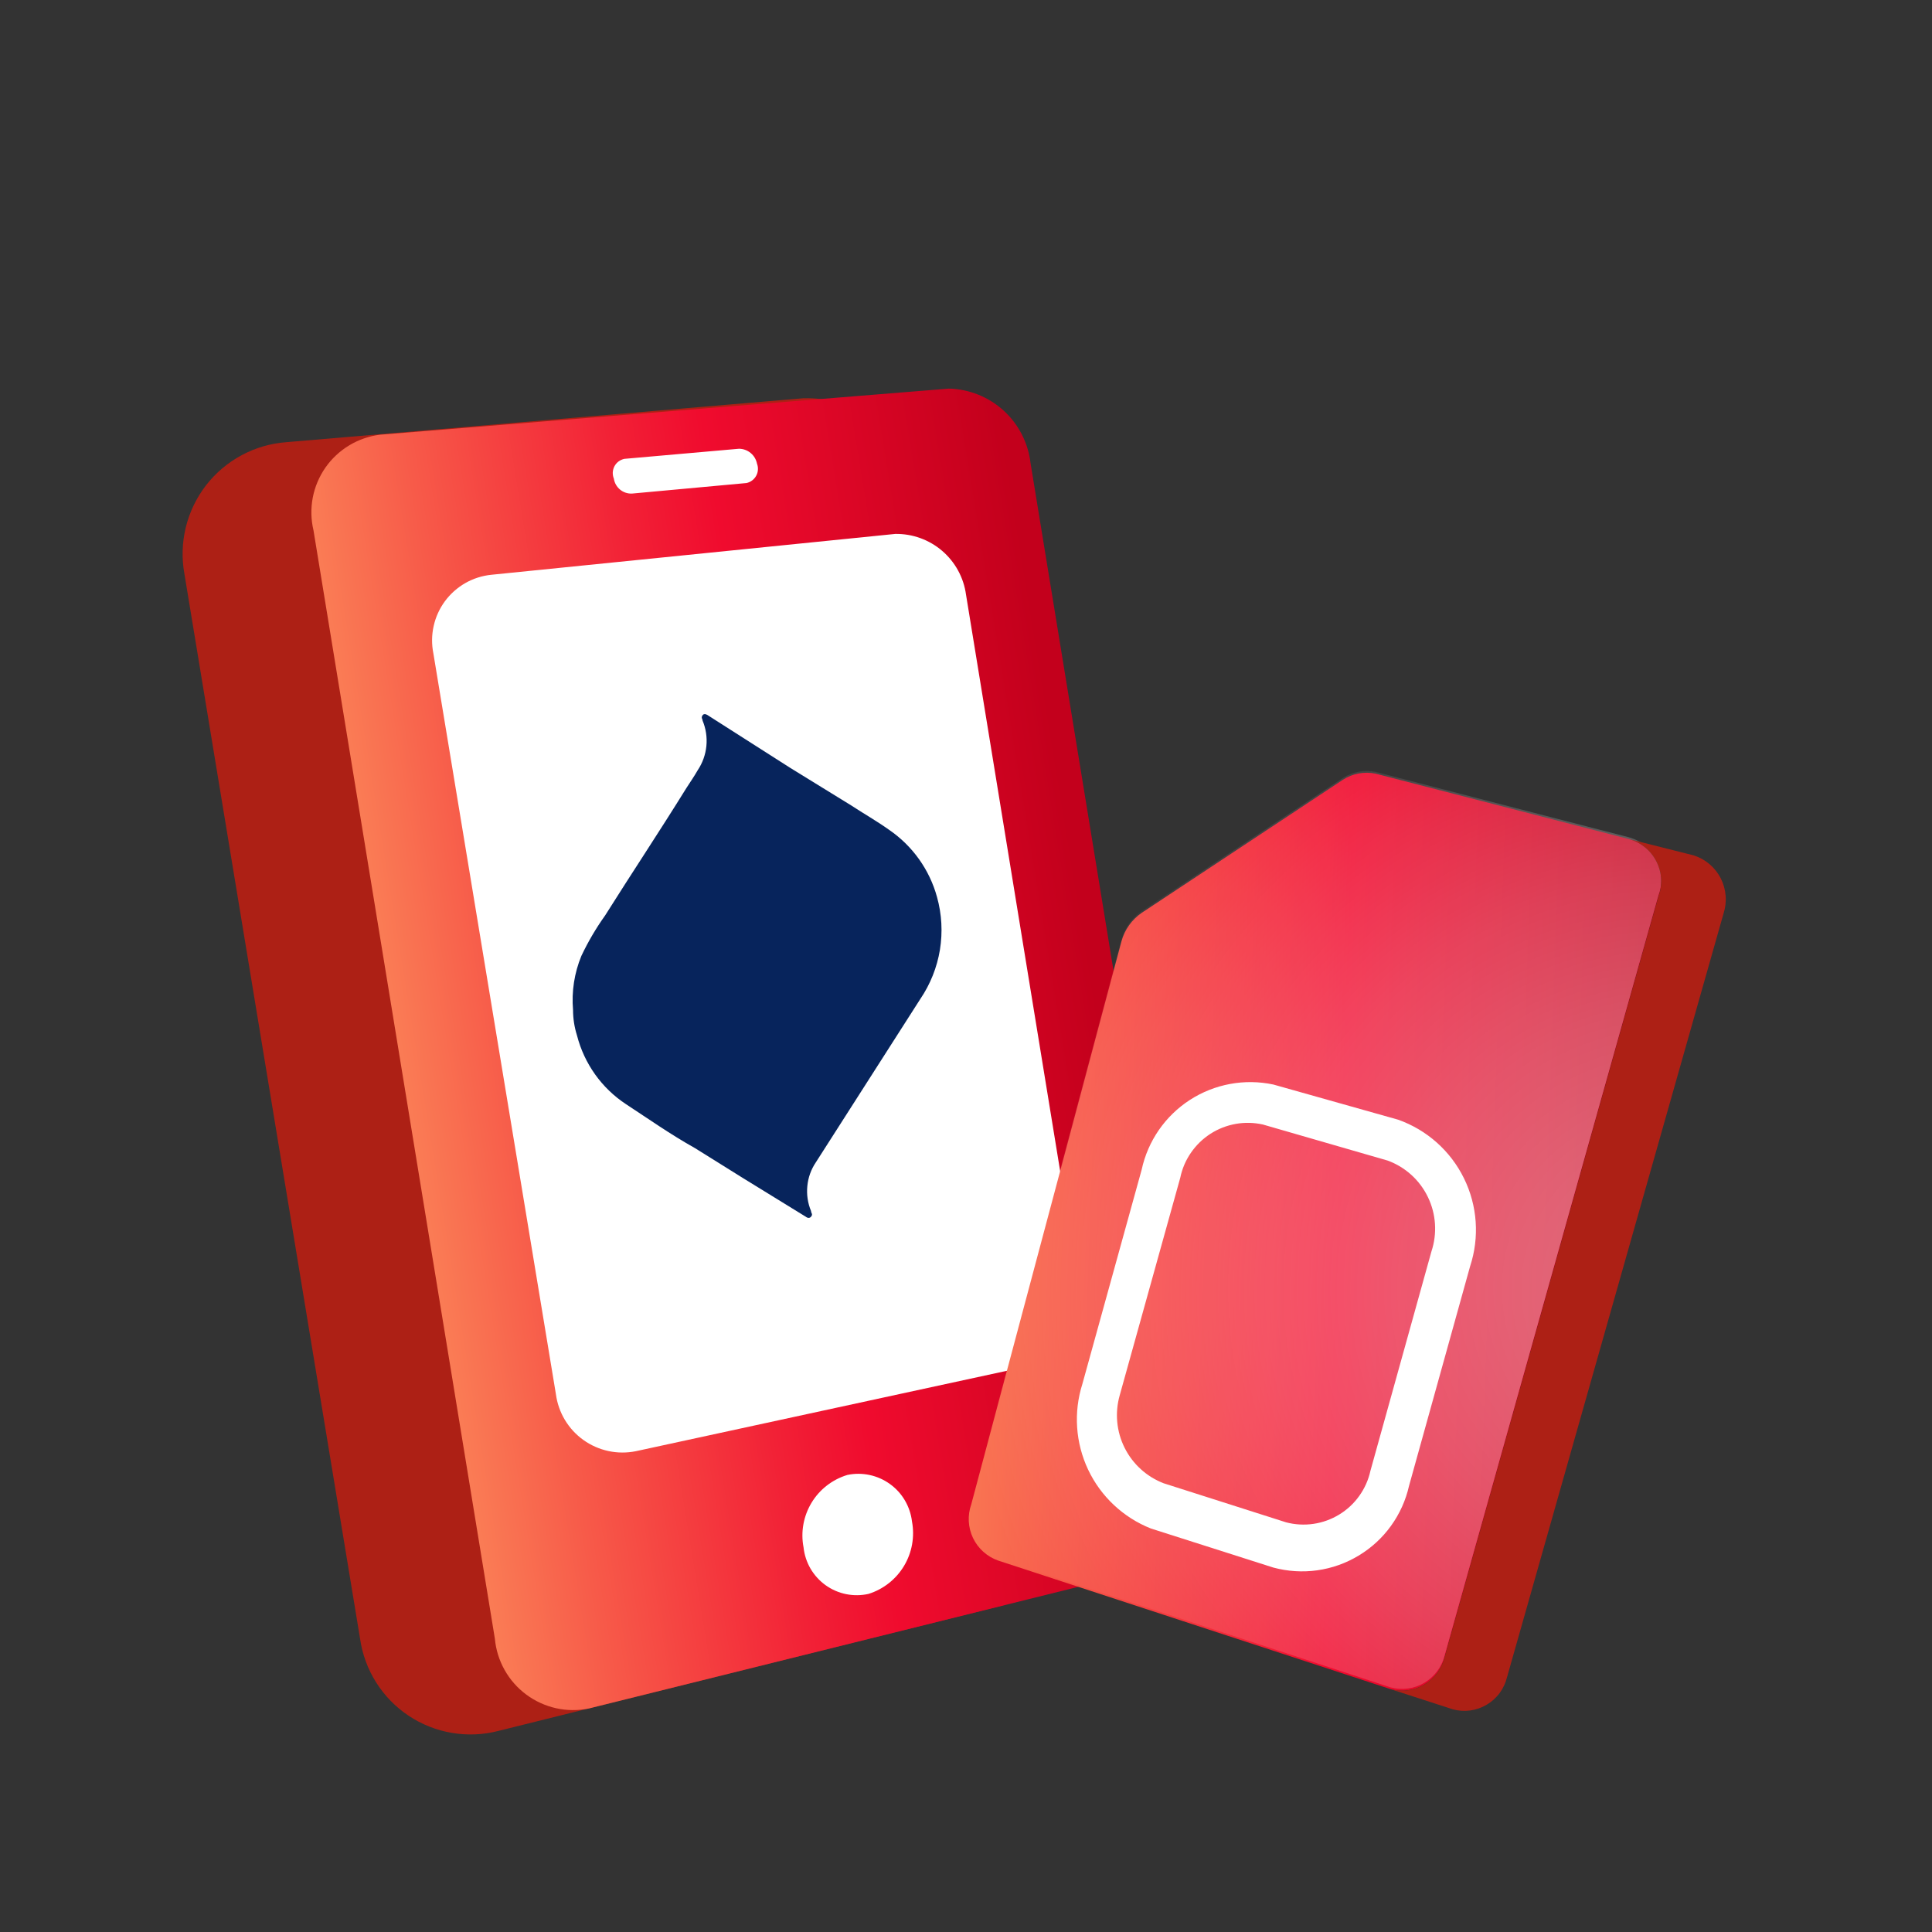<svg width="48" height="48" viewBox="0 0 48 48" fill="none" xmlns="http://www.w3.org/2000/svg">
<rect x="0" y="0" width="48" height="48" fill="#333333" stroke="none"/>
<path d="M24.884 39.895L12.382 43.004C12.005 43.102 11.611 43.118 11.227 43.053C10.842 42.988 10.476 42.843 10.152 42.627C9.828 42.411 9.552 42.128 9.345 41.799C9.137 41.469 9.001 41.099 8.946 40.713L4.582 14.259C4.512 13.875 4.524 13.48 4.616 13.101C4.709 12.722 4.88 12.367 5.118 12.058C5.357 11.75 5.658 11.495 6.002 11.31C6.345 11.125 6.724 11.015 7.113 10.986L19.953 9.895C20.679 9.872 21.387 10.117 21.943 10.584C22.499 11.051 22.862 11.707 22.964 12.426L26.902 36.48C27.049 37.199 26.924 37.945 26.551 38.576C26.178 39.207 25.584 39.677 24.884 39.895Z" fill="#AD2015"/>
<path d="M23.575 9.655L9.447 10.8C9.176 10.832 8.914 10.922 8.679 11.063C8.444 11.204 8.242 11.393 8.085 11.617C7.929 11.842 7.821 12.097 7.77 12.366C7.719 12.635 7.726 12.912 7.789 13.178L12.295 40.713C12.32 40.986 12.402 41.251 12.537 41.49C12.671 41.729 12.854 41.938 13.075 42.101C13.295 42.265 13.547 42.38 13.815 42.44C14.083 42.5 14.36 42.502 14.629 42.447L28.364 39.033C28.845 38.859 29.246 38.517 29.493 38.069C29.74 37.621 29.815 37.099 29.706 36.6L25.604 11.509C25.546 11.007 25.309 10.543 24.936 10.202C24.563 9.862 24.08 9.667 23.575 9.655Z" fill="url(#paint0_linear_1762_41256)"/>
<path d="M15.513 11.4L18.36 11.149C18.466 11.15 18.569 11.187 18.65 11.255C18.732 11.322 18.787 11.416 18.808 11.521C18.826 11.569 18.834 11.621 18.83 11.673C18.827 11.725 18.812 11.775 18.787 11.821C18.762 11.867 18.728 11.906 18.686 11.937C18.644 11.969 18.596 11.99 18.546 12.001L15.698 12.263C15.591 12.267 15.486 12.231 15.404 12.163C15.322 12.094 15.267 11.998 15.251 11.892C15.231 11.842 15.222 11.789 15.224 11.736C15.227 11.683 15.241 11.631 15.266 11.584C15.291 11.537 15.326 11.496 15.369 11.464C15.412 11.433 15.461 11.411 15.513 11.4Z" fill="white"/>
<path d="M21.578 39.6C21.395 39.641 21.206 39.643 21.022 39.606C20.838 39.569 20.664 39.493 20.512 39.384C20.36 39.275 20.232 39.134 20.137 38.972C20.043 38.81 19.984 38.63 19.964 38.444C19.89 38.062 19.962 37.667 20.163 37.334C20.364 37.002 20.682 36.756 21.055 36.644C21.237 36.606 21.424 36.607 21.606 36.646C21.788 36.685 21.96 36.761 22.11 36.87C22.261 36.978 22.388 37.117 22.482 37.278C22.576 37.438 22.636 37.616 22.658 37.8C22.729 38.181 22.659 38.574 22.46 38.905C22.261 39.237 21.947 39.484 21.578 39.6Z" fill="white"/>
<path d="M25.615 33.927L15.796 36.055C15.572 36.1 15.341 36.099 15.117 36.051C14.893 36.003 14.682 35.91 14.496 35.777C14.309 35.644 14.153 35.474 14.035 35.278C13.917 35.081 13.841 34.863 13.811 34.636L10.767 16.233C10.722 16.009 10.724 15.778 10.774 15.555C10.823 15.331 10.919 15.121 11.054 14.937C11.19 14.753 11.363 14.6 11.561 14.486C11.76 14.373 11.98 14.303 12.207 14.28L22.244 13.265C22.67 13.259 23.084 13.408 23.407 13.685C23.731 13.963 23.942 14.349 24 14.771L26.804 31.942C26.89 32.361 26.815 32.798 26.595 33.166C26.375 33.533 26.025 33.805 25.615 33.927Z" fill="white"/>
<path d="M20.019 30.229C20.019 30.229 20.095 30.295 20.15 30.229C20.204 30.164 20.15 30.142 20.15 30.087C20.068 29.891 20.037 29.678 20.058 29.467C20.078 29.256 20.151 29.053 20.27 28.877C21.135 27.524 22 26.171 22.866 24.818C23.114 24.452 23.28 24.035 23.352 23.599C23.423 23.161 23.399 22.714 23.28 22.287C23.094 21.608 22.673 21.017 22.091 20.618C21.786 20.4 21.459 20.215 21.142 20.007L19.637 19.08L17.586 17.771C17.586 17.771 17.499 17.706 17.455 17.771C17.411 17.837 17.455 17.858 17.455 17.902C17.538 18.101 17.571 18.318 17.55 18.533C17.529 18.748 17.455 18.955 17.335 19.135C17.248 19.287 17.15 19.429 17.051 19.582C16.375 20.673 15.699 21.687 15.033 22.746C14.807 23.062 14.61 23.398 14.444 23.749C14.269 24.174 14.198 24.634 14.237 25.091C14.237 25.306 14.27 25.519 14.335 25.724C14.515 26.427 14.95 27.038 15.557 27.436C16.124 27.807 16.648 28.178 17.27 28.527L18.459 29.269L20.019 30.229Z" fill="#07245C"/>
<path d="M26.901 34.386L28.363 34.833L29.825 29.498L28.341 29.062L26.901 34.386Z" fill="#07245C"/>
<path d="M28.604 37.975L30.087 38.444C29.396 38.172 28.834 37.648 28.515 36.977C28.195 36.307 28.141 35.541 28.364 34.833L26.902 34.386C26.679 35.088 26.73 35.849 27.046 36.515C27.362 37.181 27.918 37.703 28.604 37.975Z" fill="#07245C"/>
<path d="M28.363 29.062L29.847 29.498C30.004 28.785 30.435 28.162 31.048 27.764C31.66 27.366 32.404 27.225 33.12 27.371L31.636 26.945C30.922 26.793 30.176 26.931 29.562 27.327C28.949 27.724 28.518 28.348 28.363 29.062Z" fill="#07245C"/>
<path d="M31.942 37.877L33.458 38.356C33.68 38.415 33.912 38.429 34.139 38.397C34.367 38.365 34.586 38.287 34.783 38.169C34.98 38.051 35.152 37.895 35.288 37.71C35.424 37.525 35.521 37.315 35.575 37.091L34.036 36.611C33.986 36.834 33.89 37.044 33.757 37.229C33.623 37.414 33.453 37.57 33.258 37.688C33.062 37.806 32.845 37.884 32.619 37.916C32.393 37.948 32.163 37.935 31.942 37.877Z" fill="#07245C"/>
<path d="M34.037 36.6L35.575 37.08L37.102 31.626L35.553 31.168L34.037 36.6Z" fill="#07245C"/>
<path d="M35.553 31.167L37.091 31.637C37.239 31.189 37.208 30.702 37.005 30.277C36.801 29.851 36.441 29.522 36 29.357L34.451 28.92C34.89 29.079 35.251 29.402 35.456 29.821C35.662 30.24 35.696 30.723 35.553 31.167Z" fill="#07245C"/>
<path d="M28.364 22.68C28.118 22.849 27.94 23.1 27.862 23.389L24.131 37.374C24.083 37.51 24.062 37.653 24.069 37.797C24.077 37.941 24.112 38.081 24.174 38.211C24.236 38.341 24.323 38.457 24.43 38.553C24.537 38.649 24.661 38.723 24.797 38.771L34.55 41.967C34.69 42.005 34.837 42.014 34.981 41.994C35.125 41.974 35.263 41.926 35.388 41.851C35.513 41.777 35.622 41.679 35.709 41.562C35.795 41.445 35.857 41.312 35.892 41.171L41.204 22.276C41.257 22.135 41.279 21.984 41.27 21.833C41.261 21.683 41.221 21.536 41.152 21.401C41.084 21.267 40.988 21.149 40.871 21.053C40.754 20.958 40.619 20.888 40.473 20.847L34.179 19.222C33.897 19.163 33.602 19.217 33.361 19.375L28.364 22.68Z" fill="url(#paint1_linear_1762_41256)"/>
<path d="M34.735 27.818C35.45 28.071 36.038 28.594 36.372 29.275C36.707 29.956 36.761 30.741 36.524 31.462L35.007 36.916C34.926 37.275 34.773 37.613 34.558 37.911C34.343 38.209 34.069 38.46 33.754 38.649C33.44 38.839 33.09 38.963 32.726 39.014C32.362 39.065 31.991 39.041 31.637 38.946L28.593 37.975C27.908 37.703 27.351 37.181 27.035 36.515C26.72 35.849 26.668 35.088 26.891 34.386L28.364 29.062C28.518 28.348 28.949 27.724 29.563 27.327C30.176 26.931 30.922 26.793 31.637 26.945L34.735 27.818ZM27.818 34.669C27.696 35.103 27.739 35.568 27.941 35.971C28.143 36.375 28.488 36.688 28.909 36.851L31.953 37.822C32.174 37.88 32.405 37.893 32.632 37.86C32.859 37.827 33.076 37.748 33.272 37.629C33.467 37.51 33.637 37.353 33.77 37.166C33.903 36.98 33.998 36.769 34.047 36.545L35.564 31.091C35.711 30.647 35.68 30.162 35.476 29.741C35.273 29.319 34.913 28.993 34.473 28.833L31.375 27.938C31.153 27.889 30.924 27.883 30.701 27.923C30.477 27.963 30.264 28.046 30.073 28.169C29.882 28.292 29.718 28.452 29.589 28.639C29.46 28.825 29.37 29.036 29.324 29.258L27.818 34.669Z" fill="white"/>
<path opacity="0.41" d="M28.364 22.636C28.118 22.805 27.94 23.057 27.862 23.345L24.131 37.331C24.083 37.466 24.062 37.61 24.069 37.753C24.077 37.897 24.112 38.038 24.174 38.167C24.236 38.297 24.323 38.413 24.43 38.509C24.537 38.605 24.661 38.679 24.797 38.727L34.55 41.923C34.69 41.961 34.837 41.97 34.981 41.95C35.125 41.93 35.263 41.882 35.388 41.808C35.513 41.733 35.622 41.635 35.709 41.518C35.795 41.401 35.857 41.268 35.892 41.127L41.204 22.244C41.258 22.101 41.282 21.95 41.274 21.798C41.266 21.646 41.226 21.497 41.157 21.362C41.089 21.226 40.992 21.107 40.874 21.01C40.757 20.914 40.62 20.844 40.473 20.803L34.179 19.178C33.897 19.119 33.602 19.174 33.361 19.331L28.364 22.636Z" fill="url(#paint2_radial_1762_41256)"/>
<path d="M35.892 41.171L41.204 22.276C41.257 22.135 41.279 21.984 41.27 21.833C41.261 21.683 41.221 21.536 41.152 21.401C41.084 21.267 40.988 21.148 40.871 21.053C40.754 20.958 40.619 20.887 40.473 20.847L42.077 21.251C42.222 21.297 42.355 21.37 42.471 21.468C42.587 21.566 42.682 21.686 42.751 21.821C42.82 21.956 42.861 22.104 42.873 22.255C42.885 22.406 42.866 22.558 42.819 22.702L37.441 41.672C37.406 41.814 37.344 41.947 37.258 42.064C37.171 42.181 37.062 42.279 36.937 42.353C36.812 42.427 36.674 42.476 36.53 42.496C36.386 42.516 36.239 42.506 36.099 42.469L34.55 41.967C34.69 42.005 34.837 42.014 34.981 41.994C35.125 41.974 35.263 41.925 35.388 41.851C35.513 41.777 35.622 41.679 35.709 41.562C35.795 41.445 35.857 41.312 35.892 41.171Z" fill="#AD2015"/>
<defs>
<linearGradient id="paint0_linear_1762_41256" x1="10.039" y1="26.957" x2="27.663" y2="24.074" gradientUnits="userSpaceOnUse">
<stop stop-color="#FA7C55"/>
<stop offset="0.15" stop-color="#F75A49"/>
<stop offset="0.43" stop-color="#F22136"/>
<stop offset="0.56" stop-color="#F00B2E"/>
<stop offset="0.97" stop-color="#C3001C"/>
</linearGradient>
<linearGradient id="paint1_linear_1762_41256" x1="23.75" y1="30.229" x2="52.604" y2="31.255" gradientUnits="userSpaceOnUse">
<stop stop-color="#FA7C55"/>
<stop offset="0.33" stop-color="#F00B2E"/>
<stop offset="0.59" stop-color="#C3001C"/>
</linearGradient>
<radialGradient id="paint2_radial_1762_41256" cx="0" cy="0" r="1" gradientUnits="userSpaceOnUse" gradientTransform="translate(41.643 32.056) rotate(-164.291) scale(20.986)">
<stop offset="0.02" stop-color="white"/>
<stop offset="0.1" stop-color="white" stop-opacity="0.97"/>
<stop offset="0.2" stop-color="white" stop-opacity="0.89"/>
<stop offset="0.33" stop-color="white" stop-opacity="0.77"/>
<stop offset="0.48" stop-color="white" stop-opacity="0.59"/>
<stop offset="0.63" stop-color="white" stop-opacity="0.36"/>
<stop offset="0.8" stop-color="white" stop-opacity="0.08"/>
<stop offset="0.85" stop-color="white" stop-opacity="0"/>
</radialGradient>
</defs>
</svg>
